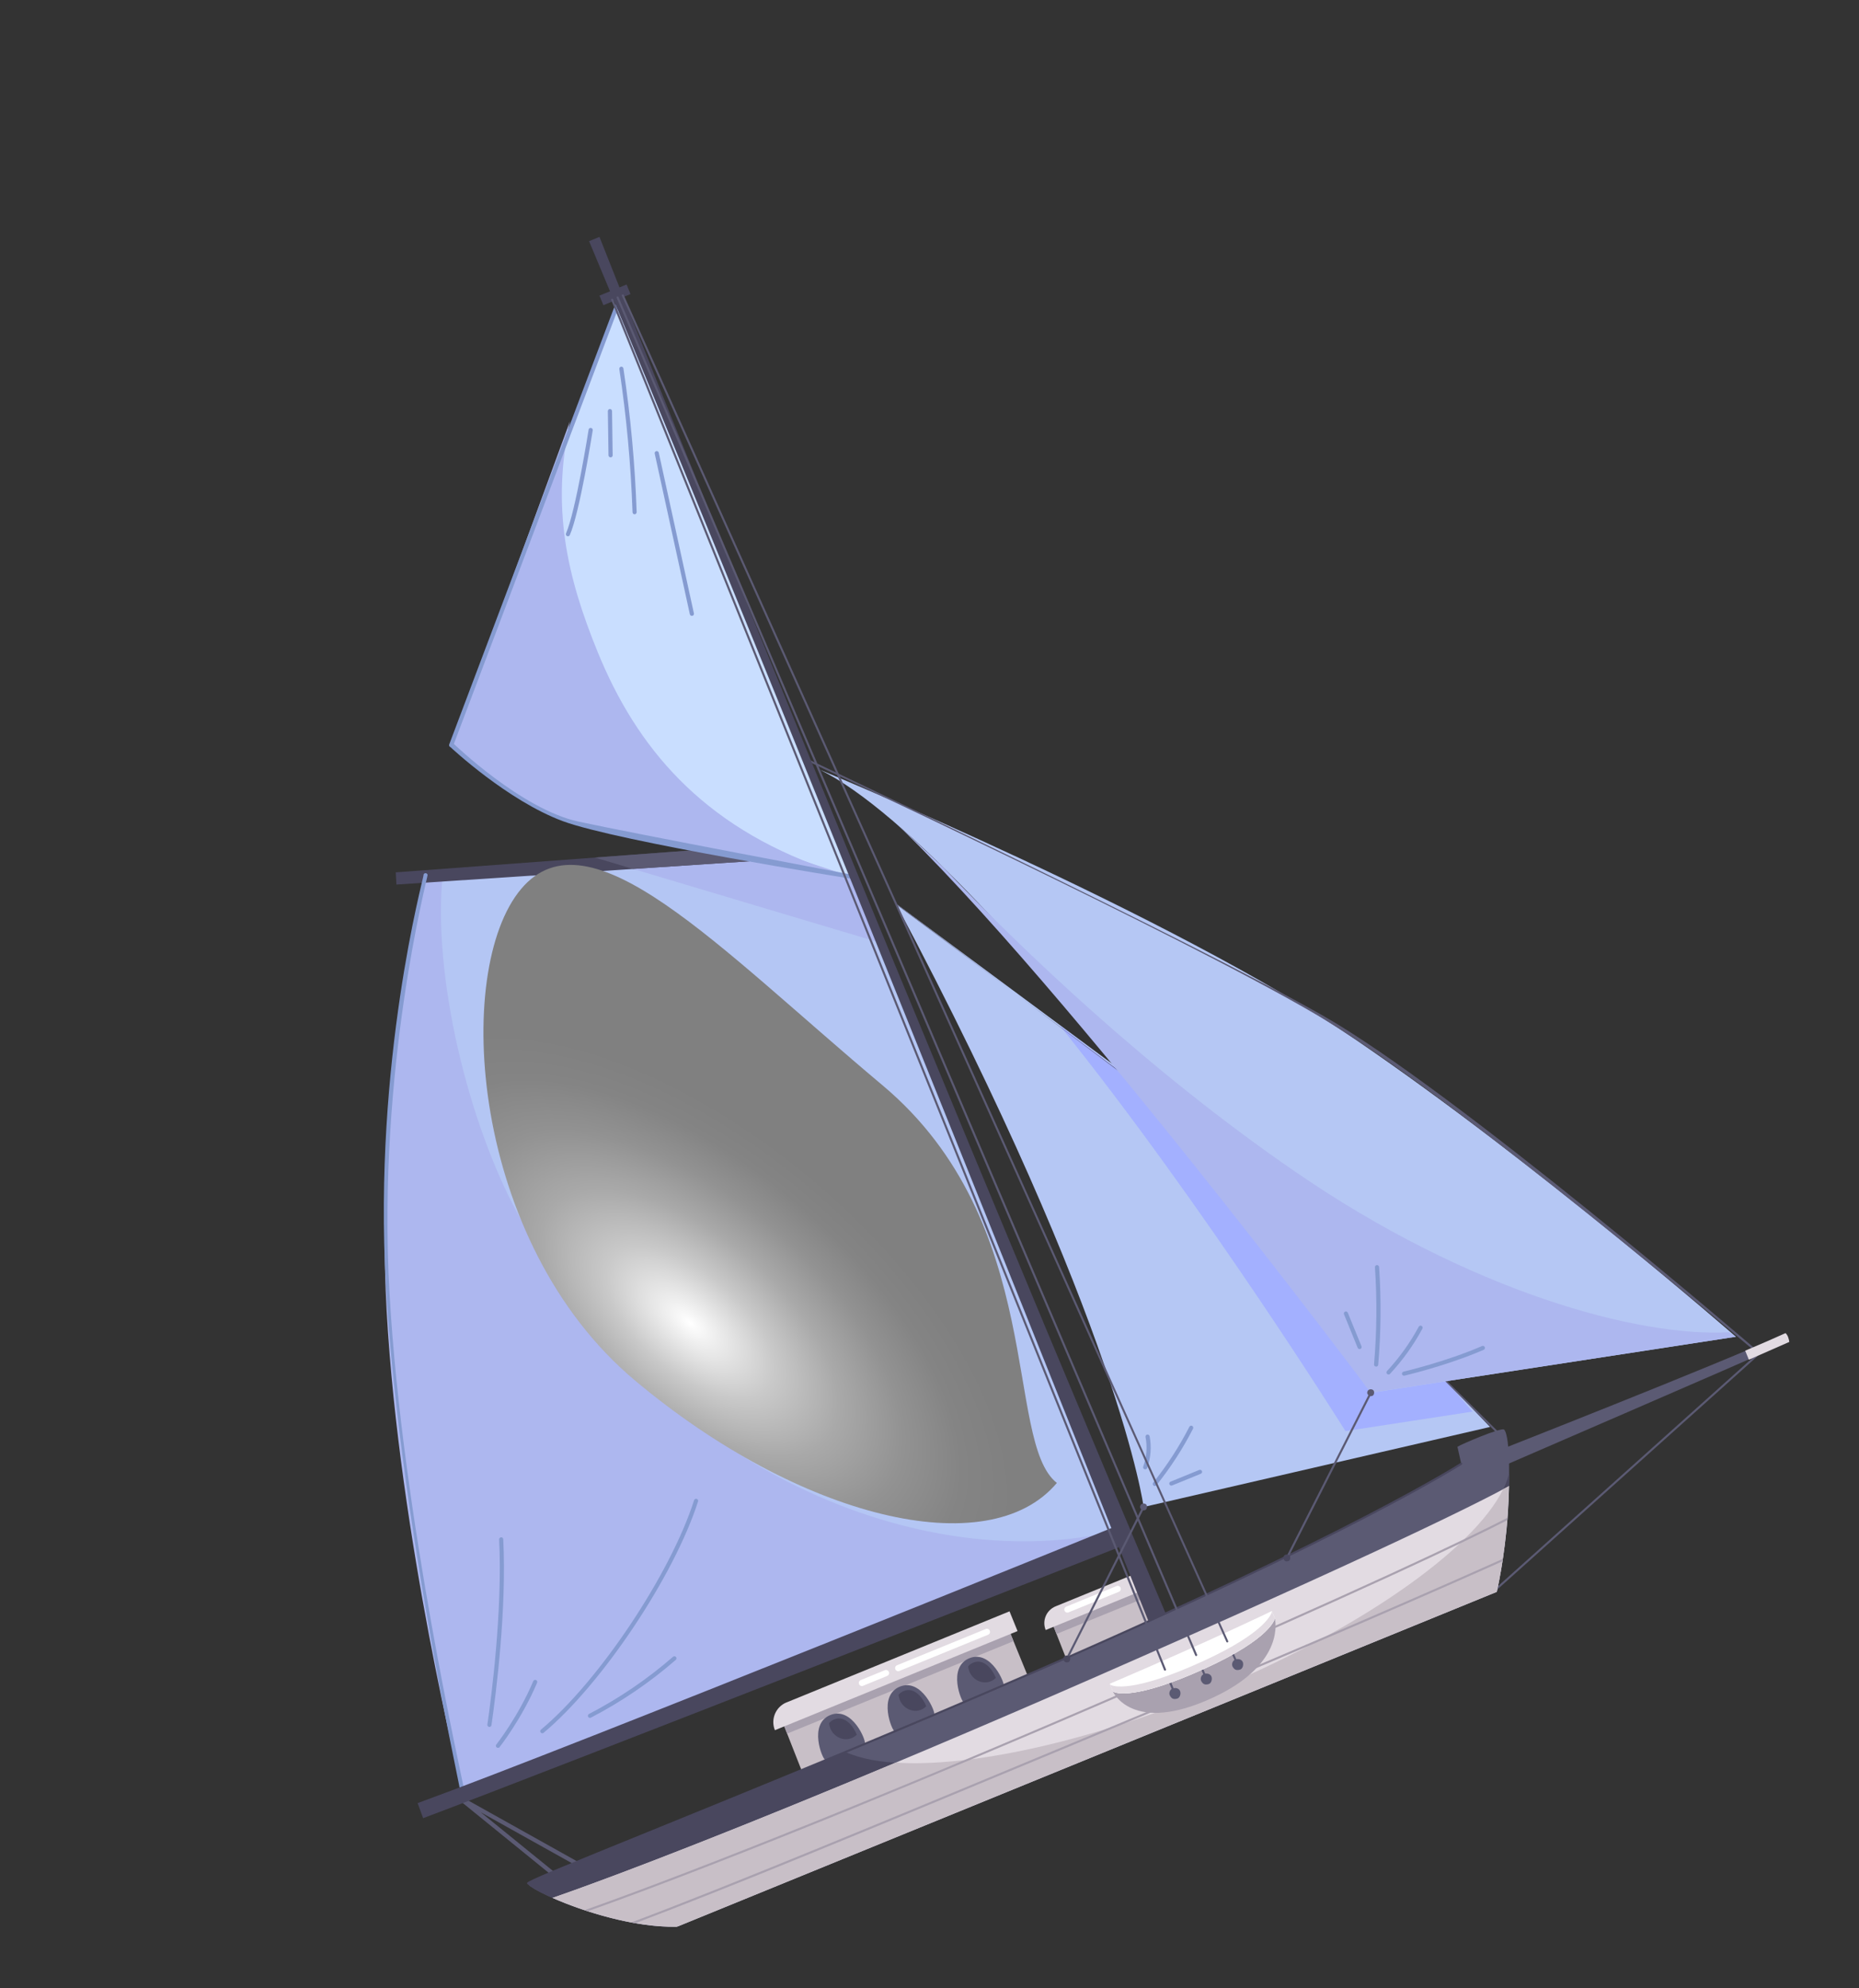 <?xml version="1.0" encoding="UTF-8"?> <svg xmlns="http://www.w3.org/2000/svg" width="332" height="355" viewBox="0 0 332 355" fill="none"><rect x="0" y="0" width="332" height="355" fill="#333333" stroke="none"/> <g clip-path="url(#clip0_154_1378)"> <path d="M100.379 336.092C100.437 336.075 100.488 336.032 100.528 335.984C100.662 335.825 100.636 335.587 100.472 335.464L85.854 323.597L104.6 334.064C104.777 334.166 105.002 334.098 105.101 333.913C105.202 333.737 105.134 333.512 104.95 333.413L82.48 320.856C82.314 320.76 82.101 320.807 81.996 320.974C81.89 321.134 81.917 321.344 82.065 321.473L99.998 336.034C100.105 336.12 100.248 336.141 100.371 336.095L100.379 336.092Z" fill="#5B5A73"></path> <path d="M82.592 229.441C80.317 188.934 75.999 156.288 75.999 156.288L150.29 151.063L200.932 273.235L82.473 319.363C82.473 319.363 84.869 269.957 82.594 229.45L82.592 229.441Z" fill="#B4C6F4"></path> <path d="M69.056 234.185C66.781 193.678 75.999 156.288 75.999 156.288L79.073 156.071C77.216 174.247 83.615 200.489 92.497 216.787C118.765 265.004 167.944 281.852 200.803 272.928L200.929 273.227L82.47 319.354C82.47 319.354 71.331 274.692 69.056 234.185Z" fill="#ADB7EF"></path> <path d="M149.844 151.091L156.89 168.243L109.054 153.96L149.844 151.091Z" fill="#ADB7EF"></path> <path d="M70.792 157.943L70.681 155.764L150.194 149.866L150.302 152.701L70.792 157.943Z" fill="#49475E"></path> <path d="M149.358 149.926L150.28 152.169L150.303 152.699L113.047 155.158L106.245 153.122L149.358 149.926Z" fill="#5B5A73"></path> <path d="M87.54 308.334C87.654 308.29 87.748 308.18 87.772 308.046C88.61 302.223 90.501 287.336 89.876 274.846C89.868 274.639 89.693 274.483 89.489 274.499C89.284 274.515 89.125 274.681 89.141 274.886C89.781 287.663 87.696 303.418 87.041 307.947C87.01 308.148 87.157 308.331 87.357 308.362C87.423 308.369 87.492 308.357 87.551 308.34L87.54 308.334Z" fill="#859BD1"></path> <path d="M89.076 312.076C89.135 312.058 89.185 312.015 89.223 311.959C89.263 311.91 93.221 306.867 95.923 300.464C96.003 300.276 95.91 300.058 95.722 299.978C95.534 299.899 95.316 299.992 95.237 300.179C92.579 306.487 88.678 311.449 88.638 311.498C88.512 311.654 88.538 311.892 88.703 312.015C88.811 312.101 88.951 312.113 89.073 312.067L89.076 312.076Z" fill="#859BD1"></path> <path d="M96.983 309.463C96.983 309.463 97.048 309.435 97.084 309.405C107.513 300.709 120.405 281.405 124.665 268.097C124.726 267.906 124.617 267.693 124.425 267.633C124.226 267.574 124.021 267.682 123.961 267.873C119.733 281.079 106.957 300.222 96.613 308.838C96.452 308.968 96.431 309.202 96.57 309.36C96.671 309.484 96.847 309.523 96.994 309.469L96.983 309.463Z" fill="#859BD1"></path> <path d="M105.504 306.705C105.504 306.705 105.521 306.7 105.538 306.695C110.967 303.875 116.065 300.408 120.686 296.385C120.836 296.248 120.857 296.015 120.72 295.865C120.584 295.715 120.353 295.702 120.2 295.83C115.622 299.814 110.569 303.248 105.196 306.043C105.014 306.134 104.946 306.364 105.038 306.545C105.126 306.719 105.328 306.785 105.507 306.713L105.504 306.705Z" fill="#859BD1"></path> <path d="M82.614 319.704C82.742 319.647 82.834 319.528 82.844 319.38C82.866 318.881 71.809 270.914 69.558 230.845C67.301 190.788 76.412 156.565 76.366 156.233C76.342 156.031 76.153 155.888 75.951 155.912C75.746 155.929 75.606 156.126 75.63 156.328C75.673 156.652 66.659 189.397 68.908 229.429C71.158 269.461 82.126 318.841 82.101 319.331C82.089 319.534 82.25 319.704 82.454 319.716C82.509 319.717 82.561 319.711 82.609 319.687L82.614 319.704Z" fill="#859BD1"></path> <path d="M75.565 324.643L74.584 321.962C103.33 311.475 199.071 272.616 199.071 272.616L199.853 276.266C199.853 276.266 98.726 315.976 75.567 324.651L75.565 324.643Z" fill="#49475E"></path> <path d="M152.118 156.548L80.57 133.049L110.188 54.576L152.118 156.548Z" fill="#C9DEFF"></path> <path d="M80.569 133.05L101.794 75.2C98.448 90.587 101.2 102.864 106.753 116.452C113.642 133.325 125.274 147.412 147.442 155.153C147.442 155.153 115.749 150.378 103.281 147.015C90.814 143.652 80.577 133.047 80.577 133.047L80.569 133.05Z" fill="#ADB7EF"></path> <path d="M152.259 156.897C152.357 156.859 152.434 156.781 152.473 156.669C152.533 156.478 152.432 156.263 152.241 156.202C152.241 156.202 113.512 148.908 103.308 146.702C93.103 144.495 81.059 132.83 81.059 132.83L110.537 54.708C110.606 54.514 110.516 54.305 110.322 54.236C110.136 54.164 109.919 54.258 109.85 54.451L80.224 132.927C80.188 133.02 80.193 133.128 80.237 133.214C80.282 133.301 80.359 133.378 80.45 133.405C80.45 133.405 90.613 142.959 100.528 146.629C110.442 150.299 151.997 156.904 151.997 156.904C152.088 156.931 152.176 156.923 152.249 156.892L152.259 156.897Z" fill="#859BD1"></path> <path d="M113.471 91.794C113.608 91.734 113.703 91.597 113.702 91.442C113.406 82.885 112.614 74.25 111.337 65.788C111.304 65.589 111.115 65.446 110.916 65.478C110.714 65.503 110.573 65.7 110.606 65.9C111.875 74.336 112.668 82.944 112.965 91.473C112.972 91.68 113.139 91.839 113.346 91.832C113.39 91.827 113.434 91.823 113.473 91.802L113.471 91.794Z" fill="#859BD1"></path> <path d="M109.185 81.645C109.322 81.585 109.42 81.456 109.416 81.293L109.303 73.4C109.295 73.193 109.128 73.034 108.927 73.031C108.72 73.038 108.561 73.205 108.558 73.406L108.672 81.299C108.679 81.506 108.846 81.665 109.047 81.668C109.091 81.664 109.144 81.657 109.183 81.636L109.185 81.645Z" fill="#859BD1"></path> <path d="M101.569 95.728C101.661 95.701 101.73 95.626 101.765 95.533C103.527 91.534 105.762 77.427 105.857 76.834C105.887 76.633 105.747 76.439 105.546 76.409C105.346 76.378 105.149 76.51 105.121 76.719C105.1 76.862 102.81 91.332 101.085 95.237C101.005 95.425 101.089 95.646 101.277 95.726C101.373 95.77 101.472 95.767 101.569 95.728Z" fill="#859BD1"></path> <path d="M123.706 109.941C123.868 109.874 123.969 109.698 123.925 109.52L117.651 80.831C117.609 80.634 117.406 80.504 117.209 80.545C116.998 80.6 116.883 80.79 116.924 80.987L123.198 109.675C123.239 109.872 123.442 110.002 123.639 109.961C123.664 109.954 123.681 109.949 123.698 109.944L123.706 109.941Z" fill="#859BD1"></path> <path d="M266.098 254.799L204.242 269.089C204.242 269.089 200.029 236.793 159.984 161.329L218.442 204.633L266.106 254.796L266.098 254.799Z" fill="#B5C7F4"></path> <path d="M209.325 265.245L214.455 263.152C214.642 263.078 214.731 262.86 214.657 262.673C214.582 262.486 214.364 262.398 214.177 262.472L209.047 264.565C208.86 264.639 208.771 264.857 208.846 265.044C208.92 265.23 209.138 265.319 209.325 265.245Z" fill="#859BD1"></path> <path d="M206.378 265.311C206.437 265.294 206.487 265.251 206.527 265.203C209.041 262.069 211.24 258.676 213.066 255.104C213.157 254.922 213.089 254.696 212.907 254.606C212.725 254.515 212.499 254.583 212.409 254.765C210.606 258.294 208.433 261.652 205.951 264.739C205.825 264.896 205.851 265.133 206.008 265.259C206.115 265.345 206.258 265.366 206.378 265.311Z" fill="#859BD1"></path> <path d="M204.667 262.343C204.765 262.304 204.841 262.227 204.875 262.126C205.52 260.311 205.673 258.344 205.312 256.451C205.27 256.254 205.076 256.122 204.876 256.155C204.677 256.187 204.544 256.382 204.58 256.59C204.92 258.353 204.779 260.179 204.171 261.874C204.102 262.067 204.2 262.274 204.394 262.343C204.484 262.371 204.575 262.371 204.656 262.337L204.667 262.343Z" fill="#859BD1"></path> <path d="M240.281 255.528C240.281 255.528 215.142 215.275 189.25 183.099L230.193 214.071L262.978 252.053L240.284 255.537L240.281 255.528Z" fill="#A3B0FF"></path> <path d="M268.441 256.868C268.441 256.868 268.489 256.845 268.509 256.821C268.577 256.745 268.569 256.629 268.494 256.561L211.413 200.023L160.349 161.597C160.273 161.529 160.477 162.037 160.288 161.625L160.331 161.709L211.88 200.189L268.249 256.835C268.3 256.883 268.374 256.888 268.441 256.868Z" fill="#5B5A73"></path> <path d="M310.016 238.69L244.81 248.693C244.81 248.693 176.614 152.154 146.399 137.442C146.399 137.442 209.592 163.454 242.241 185.731C274.891 208.008 310.016 238.69 310.016 238.69Z" fill="#B5C7F4"></path> <path d="M168.49 154.886C182.5 169.546 205.032 191.17 231.373 209.258C262.389 230.569 292.428 238.769 308.735 237.884L310.013 238.682L244.807 248.685C244.807 248.685 186.135 170.182 155.738 143.014L158.527 145.575L168.49 154.886Z" fill="#ADB7EF"></path> <path d="M313.552 241.274C313.552 241.274 313.622 241.235 313.639 241.202C313.694 241.113 313.67 241.002 313.58 240.947C313.58 240.947 260.068 194.906 236.243 181.338C212.418 167.771 143.879 135.349 143.879 135.349C143.79 135.294 143.681 135.327 143.624 135.408C143.569 135.498 143.593 135.609 143.683 135.663C143.683 135.663 210.89 166.927 235.349 181.333C259.809 195.739 313.381 241.253 313.381 241.253C313.436 241.282 313.493 241.292 313.549 241.266L313.552 241.274Z" fill="#5B5A73"></path> <path d="M245.912 243.991C246.035 243.945 246.126 243.827 246.136 243.678C246.637 237.884 246.688 232.017 246.293 226.238C246.277 226.034 246.102 225.877 245.898 225.893C245.693 225.909 245.537 226.084 245.553 226.288C245.938 232.033 245.885 237.865 245.391 243.621C245.371 243.827 245.523 244 245.729 244.019C245.787 244.029 245.848 244.02 245.904 243.994L245.912 243.991Z" fill="#859BD1"></path> <path d="M242.947 240.865C243.134 240.791 243.223 240.573 243.148 240.386L240.706 234.396C240.631 234.209 240.413 234.12 240.226 234.195C240.039 234.27 239.95 234.487 240.025 234.674L242.468 240.664C242.542 240.851 242.76 240.94 242.947 240.865Z" fill="#859BD1"></path> <path d="M248.121 245.403C248.171 245.388 248.216 245.357 248.247 245.311C250.509 242.881 252.457 240.164 254.024 237.243C254.123 237.059 254.058 236.842 253.873 236.743C253.691 236.652 253.466 236.72 253.373 236.894C251.834 239.76 249.924 242.42 247.705 244.81C247.568 244.96 247.575 245.195 247.726 245.331C247.839 245.434 247.99 245.452 248.121 245.403Z" fill="#859BD1"></path> <path d="M263.804 241.511C264.192 241.348 264.588 241.183 264.976 241.021C265.16 240.938 265.249 240.72 265.167 240.536C265.084 240.352 264.874 240.261 264.69 240.343C258.138 243.183 250.736 244.896 250.661 244.919C250.464 244.96 250.334 245.163 250.384 245.357C250.425 245.554 250.628 245.683 250.822 245.634C250.889 245.614 257.524 244.077 263.812 241.508L263.804 241.511Z" fill="#859BD1"></path> <path d="M144.321 319.081L184.879 302.52L180.366 291.476L139.953 307.974L144.321 319.081Z" fill="#C8BFC7"></path> <path d="M181.004 293.041L140.577 309.553L139.955 307.974L180.368 291.476L181.004 293.041Z" fill="#A9A1AF"></path> <path d="M140.479 303.979L180.29 287.717L181.726 291.243L138.39 308.941C137.594 306.997 138.524 304.769 140.477 303.971L140.479 303.979Z" fill="#E2DBE2"></path> <path d="M179.269 301.208C179.606 300.788 177.051 294.486 173.112 296.093C169.173 297.699 171.677 303.952 172.211 304.091C172.744 304.231 178.845 301.736 179.269 301.208Z" fill="#5B5A73"></path> <path d="M173.11 298.433C172.995 298.14 172.932 297.841 172.899 297.551C173.125 297.274 173.418 297.04 173.806 296.877C175.848 296.043 177.345 298.32 177.848 299.596C177.598 299.854 177.297 300.063 176.94 300.207C175.464 300.806 173.751 300.013 173.102 298.436L173.11 298.433Z" fill="#49475E"></path> <path d="M166.855 306.282C167.192 305.861 164.637 299.56 160.698 301.166C156.759 302.772 159.263 309.026 159.797 309.165C160.33 309.304 166.431 306.81 166.855 306.282Z" fill="#5B5A73"></path> <path d="M160.685 303.507C160.569 303.214 160.506 302.915 160.473 302.625C160.699 302.347 160.993 302.113 161.38 301.951C163.423 301.117 164.919 303.394 165.422 304.67C165.172 304.927 164.871 305.136 164.514 305.28C163.038 305.88 161.325 305.087 160.676 303.509L160.685 303.507Z" fill="#49475E"></path> <path d="M154.441 311.351C154.778 310.931 152.223 304.63 148.284 306.236C144.345 307.842 146.849 314.095 147.383 314.235C147.916 314.374 154.017 311.88 154.441 311.351Z" fill="#5B5A73"></path> <path d="M148.274 308.58C148.159 308.288 148.096 307.989 148.063 307.698C148.289 307.421 148.582 307.187 148.97 307.025C151.012 306.191 152.509 308.468 153.012 309.744C152.762 310.001 152.461 310.21 152.104 310.354C150.628 310.954 148.915 310.161 148.266 308.583L148.274 308.58Z" fill="#49475E"></path> <path d="M160.619 298.364L176.462 291.896C176.746 291.783 176.885 291.46 176.764 291.178C176.651 290.894 176.327 290.755 176.045 290.876L160.203 297.344C159.918 297.457 159.779 297.781 159.9 298.063C160.013 298.347 160.337 298.486 160.619 298.364Z" fill="white"></path> <path d="M154.136 301.013L158.438 299.253C158.722 299.139 158.861 298.816 158.74 298.534C158.627 298.25 158.303 298.111 158.021 298.232L153.719 299.993C153.435 300.106 153.296 300.43 153.417 300.712C153.53 300.996 153.854 301.135 154.136 301.013Z" fill="white"></path> <path d="M191.801 299.7L207.302 293.37L203.453 283.954L188.083 290.236L191.801 299.7Z" fill="#C8BFC7"></path> <path d="M204.077 285.473L188.681 291.761L188.083 290.232L203.454 283.951L204.077 285.473Z" fill="#A9A1AF"></path> <path d="M188.53 286.822L203.391 280.749L204.616 283.756L186.748 291.054C186.066 289.394 186.868 287.496 188.53 286.822Z" fill="#E2DBE2"></path> <path d="M190.836 287.9L199.822 284.227C200.106 284.114 200.245 283.79 200.124 283.509C200.011 283.224 199.687 283.086 199.405 283.207L190.419 286.88C190.135 286.993 189.996 287.317 190.117 287.599C190.23 287.883 190.554 288.022 190.836 287.9Z" fill="white"></path> <path d="M107.058 52.783L111.906 50.803L112.604 52.512L107.756 54.492L107.058 52.783Z" fill="#49475E"></path> <path d="M105.205 43.062L107.06 42.303C133.426 109.194 185.591 234.911 208.659 289.236L205.524 290.518C179.802 225.881 129.54 101.046 105.205 43.062Z" fill="#49475E"></path> <path d="M267.208 283.982C267.208 283.982 267.25 283.969 267.261 283.948L313.832 242.202C313.911 242.133 313.915 242.022 313.845 241.943C313.776 241.864 313.655 241.855 313.586 241.93L267.016 283.676C266.937 283.745 266.933 283.856 267.003 283.935C267.056 283.991 267.136 284.013 267.208 283.982Z" fill="#5B5A73"></path> <path d="M319.545 239.566L318.91 238.092C307.146 243.478 266.495 259.429 266.495 259.429L267.845 262.035C267.845 262.035 309.992 243.803 319.545 239.566Z" fill="#5B5A73"></path> <path d="M268.615 255.268C268.19 254.796 260.934 257.894 260.284 258.335L260.96 261.362C260.96 261.362 242.03 273.65 184.884 298.461C140.309 317.817 94.767 335.416 94.29 336.278C93.813 337.141 108.875 344.295 120.91 344.034L267.312 284.24C267.312 284.24 268.732 278.114 269.267 270.471C269.606 265.618 269.79 256.57 268.621 255.257L268.615 255.268Z" fill="#5B5A73"></path> <path d="M94.289 336.277C94.644 335.642 119.819 325.776 150.999 312.826C161.516 317.674 187.503 313.761 215.556 302.3C245.019 290.267 267.037 273.882 269.523 263.02C269.526 265.659 269.408 268.434 269.269 270.478C268.733 278.121 267.313 284.247 267.313 284.247L120.912 344.041C108.877 344.302 93.815 337.148 94.292 336.285L94.289 336.277Z" fill="#49475E"></path> <path d="M98.679 338.885C117.768 332.256 154.61 317.408 195.041 299.702C245.836 277.461 263.819 268.463 269.499 265.357C269.462 267.225 269.371 269.037 269.274 270.467C268.739 278.11 267.319 284.236 267.319 284.236L120.918 344.03C113.07 344.203 103.96 341.216 98.688 338.883L98.679 338.885Z" fill="#E2DBE2"></path> <path d="M311.681 241.174C314.595 239.94 317.082 238.863 318.881 238.039C319.297 238.422 319.452 238.994 319.555 239.609C317.949 240.32 315.419 241.438 312.331 242.787L311.673 241.176L311.681 241.174Z" fill="#E2DBE2"></path> <path d="M98.679 338.889C112.034 334.252 134.084 325.583 159.972 314.729C172.97 315.58 193.61 311.259 215.553 302.295C242.503 291.284 263.21 276.65 268.446 265.915C268.83 265.708 269.175 265.522 269.48 265.357C269.318 272.578 268.43 279.353 267.299 284.236L120.898 344.03C113.925 344.176 105.045 341.711 98.668 338.883L98.679 338.889Z" fill="#C8BFC7"></path> <path d="M153.523 322.426C134.333 330.259 117.26 336.899 104.987 341.264C104.796 341.203 104.605 341.143 104.411 341.073C125.378 333.642 160.801 319.367 196.733 303.855C243.647 283.594 262.267 274.594 269.229 271.003C269.219 271.151 269.207 271.291 269.197 271.44C262.065 275.101 243.337 284.134 196.88 304.193C182.007 310.616 167.231 316.818 153.52 322.417L153.523 322.426Z" fill="#A9A1AF"></path> <path d="M191.754 311.528C173.696 319.038 157.764 325.662 144.159 331.22C132.044 336.165 121.775 340.262 113.481 343.391C113.24 343.346 113.001 343.308 112.76 343.263C130.702 336.515 158.295 325.038 191.605 311.181L198.535 308.3C235.648 292.869 258.651 282.712 268.376 278.351C268.358 278.502 268.326 278.639 268.308 278.79C258.446 283.21 235.513 293.328 198.674 308.64L191.744 311.522L191.754 311.528Z" fill="#A9A1AF"></path> <path d="M94.36 336.448C94.36 336.448 94.43 336.409 94.453 336.365C94.868 335.958 103.601 332.415 115.705 327.491C133.047 320.442 159.251 309.793 184.962 298.628C241.466 274.102 260.872 261.643 261.063 261.522C261.148 261.469 261.176 261.351 261.123 261.267C261.07 261.183 260.955 261.163 260.868 261.208C260.677 261.329 241.288 273.782 184.823 298.288C159.109 309.445 132.908 320.102 115.574 327.149C99.828 333.543 94.36 335.784 94.144 336.185C94.098 336.272 94.125 336.392 94.22 336.436C94.274 336.465 94.329 336.466 94.377 336.443L94.36 336.448Z" fill="#49475E"></path> <path d="M229.896 278.346C229.896 278.346 229.972 278.296 229.99 278.263L244.97 248.772C245.017 248.686 244.982 248.569 244.895 248.522C244.808 248.475 244.691 248.511 244.644 248.598L229.664 278.088C229.617 278.175 229.652 278.292 229.739 278.339C229.791 278.36 229.846 278.361 229.896 278.346Z" fill="#5B5A73"></path> <path d="M244.23 248.92C244.401 249.214 244.589 249.385 245.042 249.258C245.37 249.168 245.469 248.711 245.38 248.446C245.282 248.121 244.91 248.006 244.568 248.109C244.235 248.21 244.076 248.649 244.23 248.92Z" fill="#5B5A73"></path> <path d="M229.252 278.415C229.423 278.709 229.611 278.88 230.064 278.752C230.392 278.662 230.49 278.205 230.402 277.941C230.304 277.616 229.932 277.501 229.59 277.604C229.256 277.704 229.098 278.143 229.252 278.415Z" fill="#49475E"></path> <path d="M190.644 296.286C190.644 296.286 190.72 296.236 190.737 296.203L204.393 269.169C204.439 269.082 204.404 268.965 204.317 268.919C204.23 268.872 204.113 268.907 204.067 268.994L190.412 296.028C190.365 296.115 190.4 296.232 190.487 296.279C190.539 296.299 190.594 296.301 190.644 296.286Z" fill="#5B5A73"></path> <path d="M203.665 269.317C203.835 269.611 204.023 269.782 204.476 269.654C204.804 269.564 204.903 269.107 204.814 268.843C204.716 268.518 204.345 268.402 204.003 268.505C203.669 268.606 203.51 269.045 203.665 269.317Z" fill="#5B5A73"></path> <path d="M189.959 296.458C190.129 296.753 190.317 296.923 190.77 296.796C191.098 296.706 191.197 296.249 191.108 295.985C191.01 295.659 190.639 295.544 190.297 295.647C189.963 295.748 189.804 296.187 189.959 296.458Z" fill="#49475E"></path> <path d="M227.669 288.984C227.669 288.984 216.776 294.088 198.71 301.965C198.71 301.965 202.111 309.896 216.712 303.082C229.834 296.95 227.672 288.992 227.672 288.992L227.669 288.984Z" fill="#A9A1AF"></path> <path d="M221.353 297.95C221.448 297.903 221.489 297.799 221.442 297.704L219.334 293.006C219.298 292.917 219.186 292.878 219.097 292.914C219.002 292.961 218.96 293.065 219.007 293.16L221.115 297.857C221.151 297.947 221.263 297.986 221.353 297.95Z" fill="#5B5A73"></path> <path d="M215.754 300.539C215.852 300.501 215.891 300.389 215.855 300.3L213.793 295.451C213.754 295.354 213.65 295.312 213.553 295.351C213.455 295.389 213.416 295.501 213.452 295.591L215.515 300.439C215.553 300.536 215.657 300.578 215.754 300.539Z" fill="#5B5A73"></path> <path d="M210.082 303.161C210.179 303.122 210.221 303.019 210.183 302.921L208.228 298.068C208.198 297.968 208.086 297.929 207.988 297.967C207.891 298.006 207.849 298.109 207.887 298.207L209.842 303.06C209.872 303.16 209.984 303.199 210.082 303.161Z" fill="#5B5A73"></path> <path d="M220.132 297.588C220.405 298.07 220.701 298.326 221.426 298.135C221.956 297.993 222.107 297.256 221.973 296.842C221.807 296.319 221.216 296.143 220.68 296.295C220.143 296.448 219.891 297.152 220.132 297.588Z" fill="#5B5A73"></path> <path d="M214.534 300.172C214.807 300.654 215.102 300.91 215.827 300.719C216.358 300.577 216.509 299.84 216.375 299.426C216.208 298.903 215.618 298.727 215.082 298.879C214.537 299.034 214.293 299.735 214.534 300.172Z" fill="#5B5A73"></path> <path d="M208.932 302.76C209.204 303.241 209.5 303.498 210.225 303.306C210.756 303.165 210.907 302.428 210.773 302.014C210.606 301.491 210.016 301.314 209.479 301.467C208.935 301.622 208.691 302.323 208.932 302.76Z" fill="#5B5A73"></path> <path d="M227.668 288.974C227.668 288.974 227.14 287.677 227.132 287.68C226.838 287.823 216.06 293.038 198.183 300.667L198.762 302.013C199.179 302.369 202.783 303.576 215.194 297.923C227.181 292.461 227.676 288.972 227.676 288.972L227.668 288.974Z" fill="#F1ECF1"></path> <path d="M227.668 288.974C227.668 288.974 227.14 287.677 227.132 287.68C226.838 287.823 216.06 293.038 198.183 300.667L198.762 302.013C199.179 302.369 202.783 303.576 215.194 297.923C227.181 292.461 227.676 288.972 227.676 288.972L227.668 288.974Z" fill="white"></path> <path d="M198.252 300.783C198.669 301.14 202.273 302.346 214.684 296.693C226.512 291.307 227.144 287.849 227.16 287.753C227.277 288.018 227.665 288.975 227.665 288.975C227.665 288.975 227.17 292.464 215.183 297.926C202.772 303.579 199.168 302.372 198.751 302.016L198.173 300.67C198.173 300.67 198.189 300.665 198.198 300.663L198.252 300.783Z" fill="#E2DBE2"></path> <path d="M219.248 293.26C219.343 293.213 219.385 293.11 219.338 293.015L111.39 52.674C111.354 52.585 111.242 52.546 111.153 52.582C111.058 52.629 111.016 52.732 111.063 52.827L219.022 293.174C219.058 293.263 219.17 293.302 219.259 293.266L219.248 293.26Z" fill="#5B5A73"></path> <path d="M213.69 295.692C213.788 295.653 213.827 295.541 213.791 295.452L110.473 53.051C110.434 52.953 110.331 52.912 110.233 52.95C110.135 52.989 110.096 53.101 110.132 53.19L213.45 295.591C213.489 295.689 213.593 295.73 213.69 295.692Z" fill="#5B5A73"></path> <path d="M208.125 298.299C208.223 298.26 208.264 298.157 208.226 298.059L109.501 53.445C109.471 53.345 109.359 53.306 109.261 53.344C109.164 53.383 109.122 53.486 109.161 53.584L207.885 298.198C207.916 298.298 208.027 298.337 208.125 298.299Z" fill="#5B5A73"></path> <path style="mix-blend-mode:overlay" d="M113.387 246.483C83.98 221.821 80.842 173.298 93.054 158.747C105.266 144.197 128.205 169.129 157.612 193.791C187.019 218.453 179.292 257.389 188.746 264.791C176.534 279.342 142.794 271.145 113.387 246.483Z" fill="url(#paint0_radial_154_1378)"></path> </g> <defs> <radialGradient id="paint0_radial_154_1378" cx="0" cy="0" r="1" gradientUnits="userSpaceOnUse" gradientTransform="translate(123.132 236.149) rotate(-49.993) scale(34.241 69.528)"> <stop stop-color="white"></stop> <stop offset="0.06" stop-color="#F2F2F2"></stop> <stop offset="0.26" stop-color="#C9C9C9"></stop> <stop offset="0.46" stop-color="#A9A9A9"></stop> <stop offset="0.66" stop-color="#929292"></stop> <stop offset="0.84" stop-color="#848484"></stop> <stop offset="1" stop-color="#808080"></stop> </radialGradient> <clipPath id="clip0_154_1378"> <rect width="64.45" height="73.06" fill="white" transform="matrix(-3.838 1.157 1.157 3.838 247.369 0)"></rect> </clipPath> </defs> </svg> 
